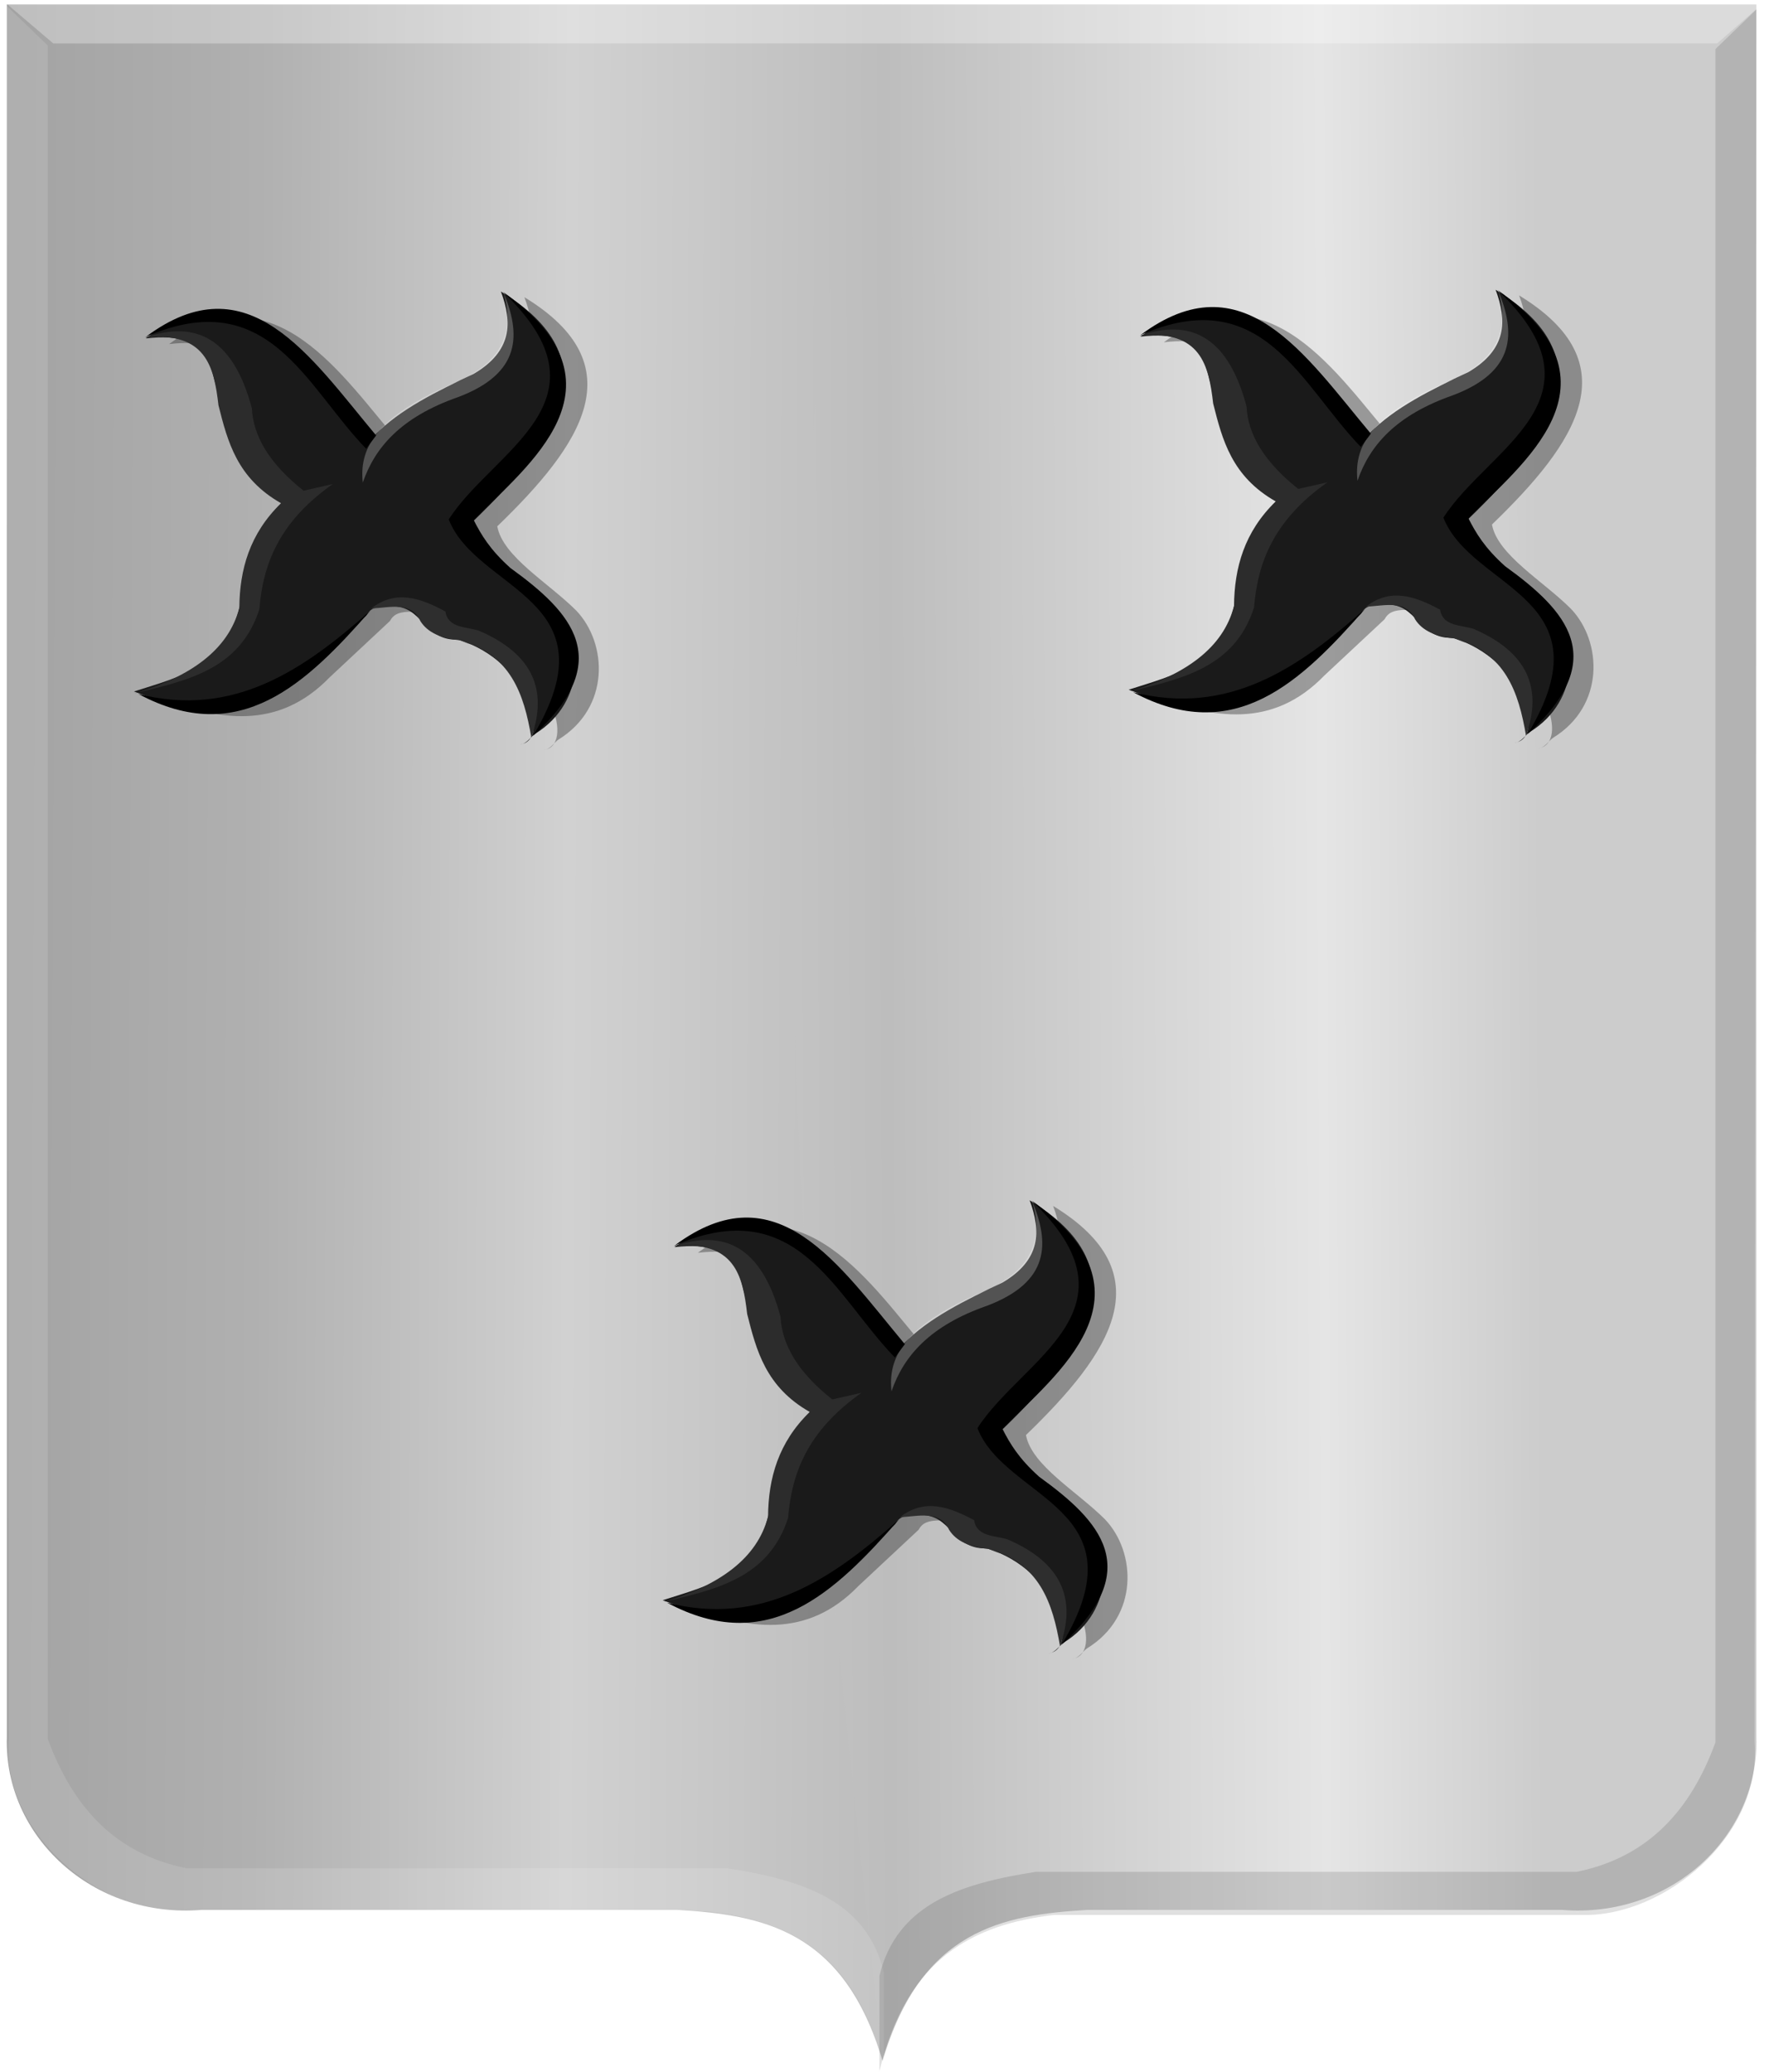 <?xml version="1.0" encoding="UTF-8" standalone="no"?>
<!-- Created with Inkscape (http://www.inkscape.org/) -->

<svg
   xmlns:dc="http://purl.org/dc/elements/1.1/"
   xmlns:cc="http://creativecommons.org/ns#"
   xmlns:rdf="http://www.w3.org/1999/02/22-rdf-syntax-ns#"
   xmlns:svg="http://www.w3.org/2000/svg"
   xmlns="http://www.w3.org/2000/svg"
   xmlns:xlink="http://www.w3.org/1999/xlink"
   xmlns:sodipodi="http://sodipodi.sourceforge.net/DTD/sodipodi-0.dtd"
   xmlns:inkscape="http://www.inkscape.org/namespaces/inkscape"
   width="348.969"
   height="408.688"
   id="svg17799"
   version="1.1"
   inkscape:version="0.48.4 r9939"
   sodipodi:docname="Nieuw document 127">
  <defs
     id="defs17801">
    <filter
       color-interpolation-filters="sRGB"
       inkscape:collect="always"
       id="filter24411-8-4">
      <feGaussianBlur
         inkscape:collect="always"
         stdDeviation="0.358"
         id="feGaussianBlur24413-1-8" />
    </filter>
    <filter
       color-interpolation-filters="sRGB"
       inkscape:collect="always"
       id="filter24411-8-5">
      <feGaussianBlur
         inkscape:collect="always"
         stdDeviation="0.358"
         id="feGaussianBlur24413-1-6" />
    </filter>
    <filter
       color-interpolation-filters="sRGB"
       inkscape:collect="always"
       id="filter24411-8">
      <feGaussianBlur
         inkscape:collect="always"
         stdDeviation="0.358"
         id="feGaussianBlur24413-1" />
    </filter>
    <linearGradient
       inkscape:collect="always"
       xlink:href="#linearGradient21651"
       id="linearGradient4421"
       gradientUnits="userSpaceOnUse"
       x1="0"
       y1="174.07"
       x2="30"
       y2="174.07"
       gradientTransform="translate(0,158.891)" />
    <linearGradient
       id="linearGradient21651">
      <stop
         id="stop21653"
         offset="0"
         style="stop-color:#cc992d;stop-opacity:1;" />
      <stop
         id="stop21655"
         offset="0.143"
         style="stop-color:#e1a832;stop-opacity:1;" />
      <stop
         style="stop-color:#e5cf5c;stop-opacity:1;"
         offset="0.321"
         id="stop21657" />
      <stop
         id="stop21659"
         offset="0.5"
         style="stop-color:#e5c547;stop-opacity:1;" />
      <stop
         style="stop-color:#ffffa3;stop-opacity:1;"
         offset="0.75"
         id="stop21661" />
      <stop
         id="stop21663"
         offset="0.875"
         style="stop-color:#ffd94d;stop-opacity:1;" />
      <stop
         style="stop-color:#ffdb4e;stop-opacity:1;"
         offset="1"
         id="stop21665" />
    </linearGradient>
    <linearGradient
       gradientUnits="userSpaceOnUse"
       y2="174.07"
       x2="30"
       y1="174.07"
       x1="0"
       id="linearGradient4379"
       xlink:href="#linearGradient21651"
       inkscape:collect="always" />
    <linearGradient
       id="linearGradient4070-8-2-8-8-7-0-6-5">
      <stop
         style="stop-color:#a3a3a3;stop-opacity:1;"
         offset="0"
         id="stop4072-1-2-6-4-1-4-7-9" />
      <stop
         style="stop-color:#b0b0b0;stop-opacity:1;"
         offset="0.143"
         id="stop4074-8-0-7-0-4-8-7-1" />
      <stop
         id="stop4076-6-1-0-3-7-5-9-8"
         offset="0.321"
         style="stop-color:#d1d1d1;stop-opacity:1;" />
      <stop
         style="stop-color:#bdbdbd;stop-opacity:1;"
         offset="0.5"
         id="stop4078-0-2-8-7-6-7-6-1" />
      <stop
         id="stop4080-2-7-1-8-8-3-4-7"
         offset="0.75"
         style="stop-color:#e5e5e5;stop-opacity:1;" />
      <stop
         style="stop-color:#cccccc;stop-opacity:1;"
         offset="0.875"
         id="stop4082-4-7-8-3-2-3-1-8" />
      <stop
         id="stop4084-9-0-3-1-3-0-9-6"
         offset="1"
         style="stop-color:#cccccc;stop-opacity:1;" />
    </linearGradient>
    <linearGradient
       gradientUnits="userSpaceOnUse"
       y2="204.963"
       x2="29.643"
       y1="204.963"
       x1="3.214"
       id="linearGradient4389"
       xlink:href="#linearGradient4070-8-2-8-8-7-0-6-5"
       inkscape:collect="always"
       gradientTransform="translate(336.429,486.112)" />
    <linearGradient
       inkscape:collect="always"
       xlink:href="#linearGradient4070-8-2-8-8-7-0-6-5"
       id="linearGradient18444"
       x1="171.96"
       y1="467.097"
       x2="515.362"
       y2="465.669"
       gradientUnits="userSpaceOnUse" />
    <linearGradient
       inkscape:collect="always"
       xlink:href="#linearGradient4070-8-2-8-8-7-0-6-5"
       id="linearGradient18452"
       x1="169.212"
       y1="465.669"
       x2="515.114"
       y2="467.097"
       gradientUnits="userSpaceOnUse" />
  </defs>
  <sodipodi:namedview
     id="base"
     pagecolor="#ffffff"
     bordercolor="#666666"
     borderopacity="1.0"
     inkscape:pageopacity="0.0"
     inkscape:pageshadow="2"
     inkscape:zoom="0.7"
     inkscape:cx="341.06342"
     inkscape:cy="272.08369"
     inkscape:document-units="px"
     inkscape:current-layer="layer1"
     showgrid="false"
     fit-margin-top="0"
     fit-margin-left="0"
     fit-margin-right="0"
     fit-margin-bottom="0"
     inkscape:window-width="1600"
     inkscape:window-height="837"
     inkscape:window-x="-8"
     inkscape:window-y="-8"
     inkscape:window-maximized="1" />
  <g
     inkscape:label="Laag 1"
     inkscape:groupmode="layer"
     id="layer1"
     transform="translate(-168.375,-261.969)">
    <path
       inkscape:connector-curvature="0"
       style="fill:url(#linearGradient18452);fill-opacity:1;stroke:#000000;stroke-width:1px;stroke-linecap:butt;stroke-linejoin:miter;stroke-opacity:0"
       d="m 342.471,262.848 -172.746,0 0,341.817 c -0.569,19.465 16.86,35.813 38.461,34.04 l 48.614,0 45.086,0 c 16.787,0.995 32.905,3.826 40.585,29.785 l 0,-405.642 z"
       id="path2830"
       sodipodi:nodetypes="cccccccc" />
    <path
       inkscape:connector-curvature="0"
       style="fill:url(#linearGradient18444);fill-opacity:1;stroke:#000000;stroke-width:1px;stroke-linecap:butt;stroke-linejoin:miter;stroke-opacity:0"
       d="m 342.471,262.848 172.378,0 0,341.817 c 0.568,19.465 -16.824,35.813 -38.379,34.04 l -48.51,0 -44.99,0 c -16.751,0.995 -32.835,3.826 -40.498,29.785 -13.999,-132.853 -32.004,-265.03 0,-405.642 z"
       id="path2830-1"
       sodipodi:nodetypes="cccccccc" />
    <path
       inkscape:connector-curvature="0"
       style="fill:#ffffff;fill-opacity:0.297;stroke:#000000;stroke-width:1px;stroke-linecap:butt;stroke-linejoin:miter;stroke-opacity:0"
       d="m 169.725,262.742 9.166,7.801 328.216,0 8.896,-7.801 -346.278,0 z"
       id="path4075" />
    <path
       inkscape:connector-curvature="0"
       style="fill:#ffffff;fill-opacity:0.127;stroke:#000000;stroke-width:1px;stroke-linecap:butt;stroke-linejoin:miter;stroke-opacity:0"
       d="m 169.725,263.151 8.071,7.801 0,334.016 c 4.851,13.259 13.177,22.656 27.371,25.53 l 106.676,0 c 14.497,2.253 27.471,6.175 30.88,20.566 l 0,18.793 C 337.311,647.345 323.965,640.869 308.334,639.008 l -104.22,0 c -16.048,0.412 -35.485,-15.334 -34.038,-34.04 l -0.351,-341.817 z"
       id="path4051"
       sodipodi:nodetypes="ccccccccccc" />
    <path
       inkscape:connector-curvature="0"
       style="fill:#000000;fill-opacity:0.123;stroke:#000000;stroke-width:1px;stroke-linecap:butt;stroke-linejoin:miter;stroke-opacity:0"
       d="m 514.849,263.848 -8.071,7.801 0,334.016 c -4.851,13.259 -13.177,22.656 -27.371,25.53 l -106.676,0 c -14.497,2.253 -27.471,6.175 -30.88,20.566 l 0,18.793 c 5.412,-22.512 18.759,-28.988 34.389,-30.849 l 104.22,0 c 16.048,0.412 35.485,-15.335 34.038,-34.04 l 0.351,-341.817 z"
       id="path4051-6"
       sodipodi:nodetypes="ccccccccccc" />
    <path
       style="fill:#1a1a1a;fill-opacity:0.363;stroke:#000000;stroke-width:0.596px;stroke-linecap:butt;stroke-linejoin:miter;stroke-opacity:0;filter:url(#filter24411-8)"
       d="m -116.849,122 c 10.631,-1.433 9.518,5.943 11.314,11.137 0.786,8.451 5.038,12.446 9.016,16.794 -3.452,4.214 -5.386,9.693 -6.01,16.263 -1.849,11.632 -9.234,13.2 -16.087,15.733 9.151,3.993 18.058,5.713 25.809,-3.359 l 9.016,-9.546 c 0.544,-1.101 1.289,-1.699 3.887,-1.575 2.169,0.103 3.181,1.038 4.833,3.095 2.475,3.082 4.628,2.45 5.158,2.635 10.357,3.624 13.905,17.055 9.104,17.766 1.04,-0.079 1.646,-1.37 2.308,-1.835 7.711,-5.415 7.33,-16.26 2.641,-21.853 -4.176,-4.744 -11.011,-9.157 -11.844,-14.319 12.671,-13.862 20.758,-27.36 4.066,-38.891 1.737,5.235 1.691,10.135 -4.066,13.965 -5.58,3.004 -11.114,6.042 -14.849,10.43 -8.015,-10.364 -18.585,-29.761 -34.295,-16.44 z"
       id="path23877-2"
       sodipodi:nodetypes="cccccccssscscccccc"
       transform="matrix(1.317,0,0,1.162,355.635,188.075)"
       inkscape:connector-curvature="0" />
    <path
       style="fill:#1a1a1a;stroke:#000000;stroke-width:0.737px;stroke-linecap:butt;stroke-linejoin:miter;stroke-opacity:0"
       d="m 197.135,328.725 c 13.996,-1.665 12.531,6.906 14.895,12.943 1.035,9.822 6.633,14.464 11.87,19.517 -4.545,4.897 -7.092,11.264 -7.913,18.9 -2.434,13.518 -12.156,15.34 -21.179,18.284 12.048,4.641 23.775,6.64 33.979,-3.903 l 11.87,-11.094 c 0.717,-1.279 1.696,-1.974 5.117,-1.831 2.856,0.12 4.188,1.206 6.363,3.596 3.259,3.581 6.094,2.847 6.79,3.062 13.635,4.212 18.307,19.82 11.986,20.646 1.369,-0.092 2.167,-1.592 3.039,-2.133 10.152,-6.293 9.651,-18.896 3.478,-25.396 -5.498,-5.514 -14.496,-10.641 -15.593,-16.64 16.683,-16.109 27.329,-31.795 5.353,-45.196 2.287,6.084 2.226,11.779 -5.353,16.23 -7.346,3.491 -14.632,7.022 -19.55,12.121 -10.552,-12.044 -24.468,-34.586 -45.151,-19.106 z"
       id="path23877-5-5"
       sodipodi:nodetypes="cccccccssscscccccc"
       inkscape:connector-curvature="0" />
    <path
       style="fill:#ffffff;fill-opacity:0.251;stroke:#000000;stroke-width:0.737px;stroke-linecap:butt;stroke-linejoin:miter;stroke-opacity:0"
       d="m 239.943,357.165 c -0.674,-6.237 1.952,-12.554 16.951,-19.175 9.377,-3.633 13.601,-9.541 10.697,-18.594 3.623,8.544 3.612,16.221 -8.887,20.918 -11.136,3.893 -16.377,9.868 -18.761,16.851 z"
       id="path24415-7"
       sodipodi:nodetypes="ccccc"
       inkscape:connector-curvature="0" />
    <path
       style="fill:#2c2c2c;fill-opacity:1;stroke:#000000;stroke-width:0.737px;stroke-linecap:butt;stroke-linejoin:miter;stroke-opacity:0"
       d="m 196.99,328.548 c 12.072,-1.202 13.607,5.823 14.482,13.364 1.813,7.202 3.672,14.389 12.343,19.32 -6.188,6.007 -8.164,13.076 -8.228,20.628 -2.148,8.319 -9.656,13.562 -20.571,16.851 10.234,-2.49 20.69,-4.651 24.521,-16.56 0.705,-8.706 3.751,-17.143 14.482,-24.695 l -5.76,1.307 c -6.844,-5.423 -9.939,-10.847 -10.203,-16.27 -3.722,-14.012 -11.207,-17.345 -21.065,-13.946 z"
       id="path24417-4"
       sodipodi:nodetypes="cccccccccc"
       inkscape:connector-curvature="0" />
    <path
       style="fill:#000000;stroke:#000000;stroke-width:0.737px;stroke-linecap:butt;stroke-linejoin:miter;stroke-opacity:0"
       d="m 197.155,328.403 c 24.149,-10.558 31.579,9.873 43.446,22.08 l 1.975,-2.615 c -13.012,-15.551 -25.215,-34.546 -45.421,-19.466 z"
       id="path24419-4"
       sodipodi:nodetypes="cccc"
       inkscape:connector-curvature="0" />
    <path
       style="fill:#000000;stroke:#000000;stroke-width:0.737px;stroke-linecap:butt;stroke-linejoin:miter;stroke-opacity:0"
       d="m 267.59,319.541 c 22.53,21.46 -1.948,31.215 -10.697,44.887 5.582,14.212 32.963,15.595 16.622,42.708 16.429,-14.873 7.689,-24.36 -4.443,-33.121 -4.056,-3.631 -5.778,-6.575 -7.241,-9.442 10.297,-10.61 31.924,-26.6 5.76,-45.033 z"
       id="path24421-4"
       sodipodi:nodetypes="cccccc"
       inkscape:connector-curvature="0" />
    <path
       style="fill:#000000;stroke:#000000;stroke-width:0.737px;stroke-linecap:butt;stroke-linejoin:miter;stroke-opacity:0"
       d="m 195.674,398.857 c 18.759,4.773 32.622,-4.748 45.75,-16.415 -12.644,14.403 -25.78,27.12 -45.75,16.415 z"
       id="path24423-4"
       sodipodi:nodetypes="ccc"
       inkscape:connector-curvature="0" />
    <path
       style="fill:#2e2e2e;fill-opacity:1;stroke:#000000;stroke-width:0.737px;stroke-linecap:butt;stroke-linejoin:miter;stroke-opacity:0"
       d="m 241.588,382.006 c 3.871,-0.214 7.958,-1.43 9.71,2.47 1.421,2.28 4.121,3.432 7.735,3.777 10.119,2.816 12.696,10.625 14.153,19.175 3.279,-9.251 0.392,-16.46 -10.368,-21.064 -2.562,-0.805 -6.04,-0.477 -6.583,-3.777 -4.882,-2.636 -9.764,-4.4 -14.647,-0.581 z"
       id="path24425-4"
       sodipodi:nodetypes="ccccccc"
       inkscape:connector-curvature="0" />
    <path
       style="fill:#1a1a1a;fill-opacity:0.363;stroke:#000000;stroke-width:0.596px;stroke-linecap:butt;stroke-linejoin:miter;stroke-opacity:0;filter:url(#filter24411-8-5)"
       d="m -116.849,122 c 10.631,-1.433 9.518,5.943 11.314,11.137 0.786,8.451 5.038,12.446 9.016,16.794 -3.452,4.214 -5.386,9.693 -6.01,16.263 -1.849,11.632 -9.234,13.2 -16.087,15.733 9.151,3.993 18.058,5.713 25.809,-3.359 l 9.016,-9.546 c 0.544,-1.101 1.289,-1.699 3.887,-1.575 2.169,0.103 3.181,1.038 4.833,3.095 2.475,3.082 4.628,2.45 5.158,2.635 10.357,3.624 13.905,17.055 9.104,17.766 1.04,-0.079 1.646,-1.37 2.308,-1.835 7.711,-5.415 7.33,-16.26 2.641,-21.853 -4.176,-4.744 -11.011,-9.157 -11.844,-14.319 12.671,-13.862 20.758,-27.36 4.066,-38.891 1.737,5.235 1.691,10.135 -4.066,13.965 -5.58,3.004 -11.114,6.042 -14.849,10.43 -8.015,-10.364 -18.585,-29.761 -34.295,-16.44 z"
       id="path23877-2-0"
       sodipodi:nodetypes="cccccccssscscccccc"
       transform="matrix(1.317,0,0,1.162,551.857,187.722)"
       inkscape:connector-curvature="0" />
    <path
       style="fill:#1a1a1a;stroke:#000000;stroke-width:0.737px;stroke-linecap:butt;stroke-linejoin:miter;stroke-opacity:0"
       d="m 393.357,328.371 c 13.996,-1.665 12.531,6.906 14.895,12.943 1.035,9.822 6.633,14.464 11.87,19.517 -4.545,4.897 -7.092,11.264 -7.913,18.9 -2.434,13.518 -12.156,15.34 -21.179,18.284 12.048,4.641 23.775,6.64 33.979,-3.903 l 11.87,-11.094 c 0.717,-1.279 1.696,-1.974 5.117,-1.831 2.856,0.12 4.188,1.206 6.363,3.596 3.259,3.581 6.094,2.847 6.79,3.062 13.635,4.212 18.307,19.82 11.986,20.646 1.369,-0.092 2.167,-1.592 3.039,-2.133 10.152,-6.293 9.651,-18.896 3.478,-25.396 -5.498,-5.514 -14.496,-10.641 -15.593,-16.64 16.683,-16.109 27.329,-31.795 5.353,-45.196 2.287,6.084 2.226,11.779 -5.353,16.23 -7.346,3.491 -14.632,7.022 -19.55,12.121 -10.552,-12.044 -24.468,-34.586 -45.151,-19.106 z"
       id="path23877-5-5-9"
       sodipodi:nodetypes="cccccccssscscccccc"
       inkscape:connector-curvature="0" />
    <path
       style="fill:#ffffff;fill-opacity:0.251;stroke:#000000;stroke-width:0.737px;stroke-linecap:butt;stroke-linejoin:miter;stroke-opacity:0"
       d="m 436.165,356.812 c -0.674,-6.237 1.952,-12.554 16.951,-19.175 9.377,-3.633 13.601,-9.541 10.697,-18.594 3.623,8.544 3.612,16.221 -8.887,20.918 -11.136,3.893 -16.377,9.868 -18.761,16.851 z"
       id="path24415-7-8"
       sodipodi:nodetypes="ccccc"
       inkscape:connector-curvature="0" />
    <path
       style="fill:#2c2c2c;fill-opacity:1;stroke:#000000;stroke-width:0.737px;stroke-linecap:butt;stroke-linejoin:miter;stroke-opacity:0"
       d="m 393.212,328.194 c 12.072,-1.202 13.607,5.823 14.482,13.364 1.813,7.202 3.672,14.389 12.343,19.32 -6.188,6.007 -8.164,13.076 -8.228,20.628 -2.148,8.319 -9.656,13.562 -20.571,16.851 10.234,-2.49 20.69,-4.651 24.521,-16.56 0.705,-8.706 3.751,-17.143 14.482,-24.695 l -5.76,1.307 c -6.844,-5.423 -9.939,-10.847 -10.203,-16.27 -3.722,-14.012 -11.207,-17.345 -21.065,-13.946 z"
       id="path24417-4-3"
       sodipodi:nodetypes="cccccccccc"
       inkscape:connector-curvature="0" />
    <path
       style="fill:#000000;stroke:#000000;stroke-width:0.737px;stroke-linecap:butt;stroke-linejoin:miter;stroke-opacity:0"
       d="m 393.377,328.049 c 24.149,-10.558 31.579,9.873 43.446,22.08 l 1.975,-2.615 c -13.012,-15.551 -25.215,-34.546 -45.421,-19.466 z"
       id="path24419-4-5"
       sodipodi:nodetypes="cccc"
       inkscape:connector-curvature="0" />
    <path
       style="fill:#000000;stroke:#000000;stroke-width:0.737px;stroke-linecap:butt;stroke-linejoin:miter;stroke-opacity:0"
       d="m 463.812,319.188 c 22.53,21.46 -1.948,31.215 -10.697,44.887 5.582,14.212 32.963,15.595 16.621,42.708 16.429,-14.873 7.689,-24.36 -4.443,-33.121 -4.056,-3.631 -5.778,-6.575 -7.241,-9.442 10.297,-10.61 31.924,-26.6 5.76,-45.033 z"
       id="path24421-4-7"
       sodipodi:nodetypes="cccccc"
       inkscape:connector-curvature="0" />
    <path
       style="fill:#000000;stroke:#000000;stroke-width:0.737px;stroke-linecap:butt;stroke-linejoin:miter;stroke-opacity:0"
       d="m 391.896,398.503 c 18.759,4.773 32.622,-4.748 45.75,-16.415 -12.644,14.403 -25.78,27.12 -45.75,16.415 z"
       id="path24423-4-9"
       sodipodi:nodetypes="ccc"
       inkscape:connector-curvature="0" />
    <path
       style="fill:#2e2e2e;fill-opacity:1;stroke:#000000;stroke-width:0.737px;stroke-linecap:butt;stroke-linejoin:miter;stroke-opacity:0"
       d="m 437.81,381.652 c 3.871,-0.214 7.958,-1.43 9.71,2.47 1.421,2.28 4.121,3.432 7.735,3.777 10.119,2.816 12.696,10.625 14.153,19.175 3.279,-9.251 0.392,-16.46 -10.368,-21.064 -2.562,-0.805 -6.04,-0.477 -6.583,-3.777 -4.882,-2.636 -9.764,-4.4 -14.647,-0.581 z"
       id="path24425-4-0"
       sodipodi:nodetypes="ccccccc"
       inkscape:connector-curvature="0" />
    <path
       style="fill:#1a1a1a;fill-opacity:0.363;stroke:#000000;stroke-width:0.596px;stroke-linecap:butt;stroke-linejoin:miter;stroke-opacity:0;filter:url(#filter24411-8-4)"
       d="m -116.849,122 c 10.631,-1.433 9.518,5.943 11.314,11.137 0.786,8.451 5.038,12.446 9.016,16.794 -3.452,4.214 -5.386,9.693 -6.01,16.263 -1.849,11.632 -9.234,13.2 -16.087,15.733 9.151,3.993 18.058,5.713 25.809,-3.359 l 9.016,-9.546 c 0.544,-1.101 1.289,-1.699 3.887,-1.575 2.169,0.103 3.181,1.038 4.833,3.095 2.475,3.082 4.628,2.45 5.158,2.635 10.357,3.624 13.905,17.055 9.104,17.766 1.04,-0.079 1.646,-1.37 2.308,-1.835 7.711,-5.415 7.33,-16.26 2.641,-21.853 -4.176,-4.744 -11.011,-9.157 -11.844,-14.319 12.671,-13.862 20.758,-27.36 4.066,-38.891 1.737,5.235 1.691,10.135 -4.066,13.965 -5.58,3.004 -11.114,6.042 -14.849,10.43 -8.015,-10.364 -18.585,-29.761 -34.295,-16.44 z"
       id="path23877-2-7"
       sodipodi:nodetypes="cccccccssscscccccc"
       transform="matrix(1.317,0,0,1.162,459.933,367.327)"
       inkscape:connector-curvature="0" />
    <path
       style="fill:#1a1a1a;stroke:#000000;stroke-width:0.737px;stroke-linecap:butt;stroke-linejoin:miter;stroke-opacity:0"
       d="m 301.434,507.977 c 13.996,-1.665 12.531,6.906 14.895,12.943 1.035,9.822 6.633,14.464 11.87,19.517 -4.545,4.897 -7.092,11.264 -7.913,18.9 -2.434,13.518 -12.156,15.34 -21.179,18.284 12.048,4.641 23.775,6.64 33.979,-3.903 l 11.87,-11.094 c 0.717,-1.279 1.696,-1.974 5.117,-1.831 2.856,0.12 4.188,1.206 6.363,3.596 3.259,3.581 6.094,2.847 6.79,3.062 13.635,4.212 18.307,19.82 11.986,20.646 1.369,-0.092 2.167,-1.592 3.039,-2.133 10.152,-6.293 9.651,-18.896 3.478,-25.396 -5.498,-5.514 -14.496,-10.641 -15.593,-16.64 16.683,-16.109 27.329,-31.795 5.353,-45.196 2.287,6.084 2.226,11.779 -5.353,16.23 -7.346,3.491 -14.632,7.022 -19.55,12.121 -10.552,-12.044 -24.468,-34.586 -45.151,-19.106 z"
       id="path23877-5-5-4"
       sodipodi:nodetypes="cccccccssscscccccc"
       inkscape:connector-curvature="0" />
    <path
       style="fill:#ffffff;fill-opacity:0.251;stroke:#000000;stroke-width:0.737px;stroke-linecap:butt;stroke-linejoin:miter;stroke-opacity:0"
       d="m 344.241,536.417 c -0.674,-6.237 1.952,-12.554 16.951,-19.175 9.377,-3.633 13.601,-9.541 10.697,-18.594 3.623,8.544 3.612,16.221 -8.887,20.918 -11.136,3.893 -16.377,9.868 -18.761,16.851 z"
       id="path24415-7-0"
       sodipodi:nodetypes="ccccc"
       inkscape:connector-curvature="0" />
    <path
       style="fill:#2c2c2c;fill-opacity:1;stroke:#000000;stroke-width:0.737px;stroke-linecap:butt;stroke-linejoin:miter;stroke-opacity:0"
       d="m 301.288,507.8 c 12.072,-1.202 13.607,5.823 14.482,13.364 1.813,7.202 3.672,14.389 12.343,19.32 -6.188,6.007 -8.164,13.076 -8.228,20.628 -2.148,8.319 -9.656,13.562 -20.571,16.851 10.234,-2.49 20.69,-4.651 24.521,-16.56 0.705,-8.706 3.751,-17.143 14.482,-24.695 l -5.76,1.307 c -6.844,-5.423 -9.939,-10.847 -10.203,-16.27 -3.722,-14.012 -11.207,-17.345 -21.065,-13.946 z"
       id="path24417-4-2"
       sodipodi:nodetypes="cccccccccc"
       inkscape:connector-curvature="0" />
    <path
       style="fill:#000000;stroke:#000000;stroke-width:0.737px;stroke-linecap:butt;stroke-linejoin:miter;stroke-opacity:0"
       d="m 301.453,507.654 c 24.149,-10.558 31.579,9.873 43.446,22.08 l 1.975,-2.615 c -13.012,-15.551 -25.215,-34.546 -45.421,-19.466 z"
       id="path24419-4-3"
       sodipodi:nodetypes="cccc"
       inkscape:connector-curvature="0" />
    <path
       style="fill:#000000;stroke:#000000;stroke-width:0.737px;stroke-linecap:butt;stroke-linejoin:miter;stroke-opacity:0"
       d="m 371.889,498.793 c 22.53,21.46 -1.948,31.215 -10.697,44.887 5.582,14.212 32.963,15.595 16.621,42.708 16.429,-14.873 7.689,-24.36 -4.443,-33.121 -4.056,-3.631 -5.778,-6.575 -7.241,-9.442 10.297,-10.61 31.924,-26.6 5.76,-45.033 z"
       id="path24421-4-5"
       sodipodi:nodetypes="cccccc"
       inkscape:connector-curvature="0" />
    <path
       style="fill:#000000;stroke:#000000;stroke-width:0.737px;stroke-linecap:butt;stroke-linejoin:miter;stroke-opacity:0"
       d="m 299.972,578.108 c 18.759,4.773 32.622,-4.748 45.75,-16.415 -12.644,14.403 -25.78,27.12 -45.75,16.415 z"
       id="path24423-4-4"
       sodipodi:nodetypes="ccc"
       inkscape:connector-curvature="0" />
    <path
       style="fill:#2e2e2e;fill-opacity:1;stroke:#000000;stroke-width:0.737px;stroke-linecap:butt;stroke-linejoin:miter;stroke-opacity:0"
       d="m 345.887,561.258 c 3.871,-0.214 7.958,-1.43 9.71,2.47 1.421,2.28 4.121,3.432 7.735,3.777 10.119,2.816 12.696,10.625 14.153,19.175 3.279,-9.251 0.392,-16.46 -10.368,-21.064 -2.562,-0.805 -6.04,-0.477 -6.583,-3.777 -4.882,-2.636 -9.764,-4.4 -14.647,-0.581 z"
       id="path24425-4-1"
       sodipodi:nodetypes="ccccccc"
       inkscape:connector-curvature="0" />
  </g>
</svg>
